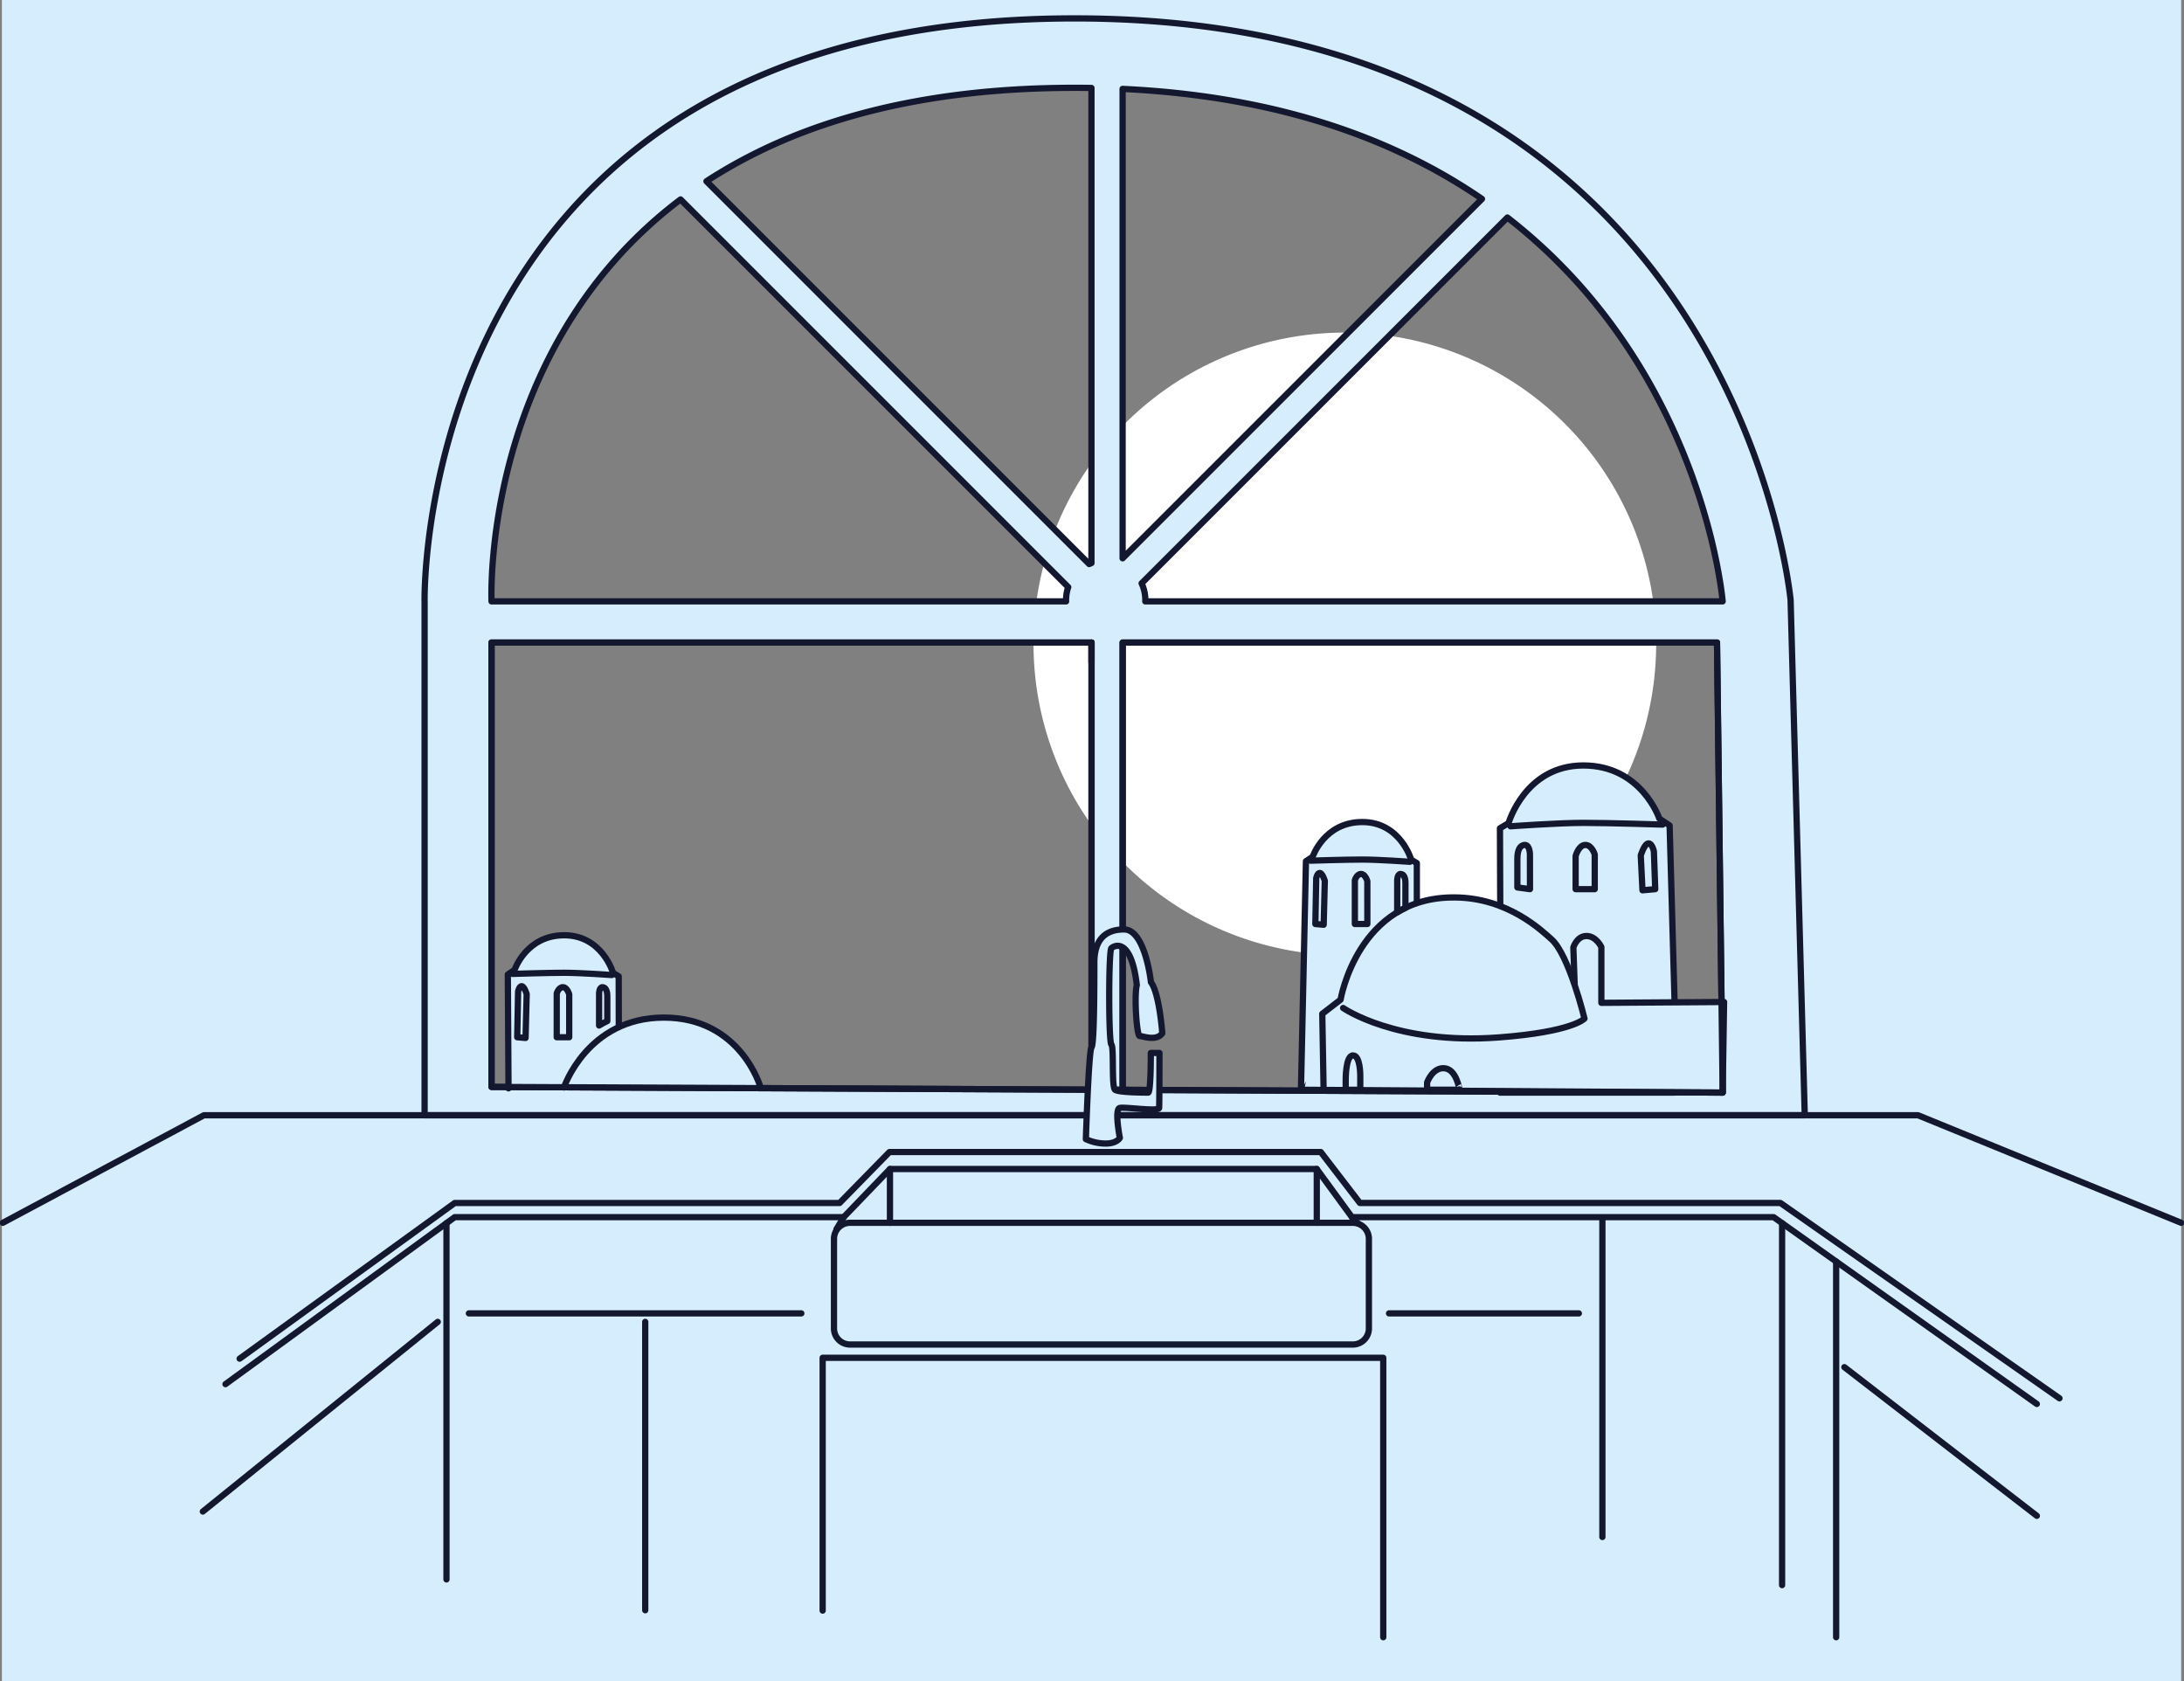 <svg xmlns="http://www.w3.org/2000/svg" xmlns:xlink="http://www.w3.org/1999/xlink" id="Group_9790" data-name="Group 9790" width="697.621" height="537" viewBox="0 0 697.621 537"><rect x="0" y="0" width="697.621" height="537" fill="#808080" stroke="none"/><defs><clipPath id="clip-path"><rect id="Rectangle_18041" data-name="Rectangle 18041" width="697.621" height="537" fill="none"></rect></clipPath></defs><g id="Group_9790-2" data-name="Group 9790" clip-path="url(#clip-path)"><path id="Path_15482" data-name="Path 15482" d="M564.059,216.944A99.444,99.444,0,1,1,464.614,117.5a99.445,99.445,0,0,1,99.444,99.444" transform="translate(-35.042 -11.275)" fill="#fff"></path><path id="Path_15483" data-name="Path 15483" d="M385.67,385h4.972l-4.972-.027Z" transform="translate(-37.009 -36.942)" fill="#d5edfc"></path><path id="Path_15484" data-name="Path 15484" d="M385.67,385h4.972l-4.972-.027Z" transform="translate(-37.009 -36.942)" fill="none" stroke="#131830" stroke-linecap="round" stroke-linejoin="round" stroke-width="2"></path><path id="Path_15485" data-name="Path 15485" d="M.67,537H696.781V0H.67ZM135.688,356.192V192.072S131.756,5.876,343.3,5.876s228.722,185.78,228.722,185.78l4.52,164.535Z" transform="translate(-0.064)" fill="#d5edfc"></path><path id="Path_15486" data-name="Path 15486" d="M357.632,6.5c-211.545,0-207.613,186.2-207.613,186.2v164.12H590.875l-4.52-164.535S569.178,6.5,357.632,6.5m15.351,22.52c1.4.063,2.784.145,4.159.226,1.157.063,2.3.145,3.435.226l1.456.108c.072.009.145.009.217.018,1.022.081,2.034.163,3.038.253,1.248.108,2.486.226,3.707.353,2.224.226,4.421.47,6.581.75.723.081,1.446.181,2.161.28.289.036.579.072.868.118l1.971.271q2.034.3,4.041.624c1.22.2,2.432.4,3.634.615a.068.068,0,0,1,.045.009c1.22.208,2.432.434,3.634.669s2.4.461,3.58.714c.931.19,1.853.389,2.766.588.009,0,.027.009.036.009.479.1.949.208,1.419.316.931.208,1.853.425,2.766.642,2.287.551,4.547,1.13,6.762,1.736,1.094.289,2.188.6,3.264.913.036.009.081.027.127.036,1.058.307,2.115.624,3.164.94,2.341.723,4.638,1.465,6.9,2.242,1.076.371,2.134.75,3.191,1.13.985.353,1.953.714,2.92,1.085.57.217,1.139.434,1.7.66l1.248.488c.524.208,1.04.416,1.555.633.669.271,1.338.542,2,.832.307.127.615.253.922.389.94.4,1.88.814,2.812,1.229a.438.438,0,0,1,.063.027c.886.4,1.763.8,2.64,1.211.524.235,1.049.488,1.573.741,1.618.759,3.218,1.555,4.782,2.36.353.181.7.353,1.04.542.705.362,1.4.732,2.1,1.1.045.027.09.045.136.072.931.5,1.844,1,2.757,1.519a.746.746,0,0,1,.118.063c.741.416,1.474.832,2.2,1.257.5.28.985.57,1.474.868.687.4,1.374.814,2.052,1.239.85.506,1.691,1.031,2.513,1.564.786.5,1.573,1,2.341,1.51.985.642,1.953,1.293,2.92,1.962L372.983,178.937ZM242.629,56.873c.434-.28.868-.542,1.311-.8q6.075-3.716,12.837-7.033c.38-.19.768-.38,1.157-.561q3.038-1.465,6.22-2.83,1.37-.6,2.766-1.166c.6-.244,1.193-.488,1.808-.732.678-.271,1.374-.542,2.07-.8.922-.353,1.853-.705,2.8-1.049a.028.028,0,0,0,.018-.009c.931-.334,1.88-.678,2.839-1s1.926-.66,2.9-.976c.913-.3,1.835-.6,2.766-.886q1.749-.542,3.526-1.058c.913-.262,1.835-.524,2.757-.777,2.061-.57,4.168-1.112,6.3-1.627q4.733-1.153,9.718-2.115c.488-.1.967-.19,1.456-.28.841-.154,1.682-.307,2.531-.461.913-.163,1.835-.316,2.766-.47q5.424-.895,11.12-1.573c1.184-.136,2.378-.271,3.571-.4s2.414-.244,3.643-.362c.081-.009.172-.009.262-.018,1.211-.108,2.432-.217,3.67-.307,1.04-.081,2.1-.163,3.155-.226.606-.045,1.22-.081,1.826-.118.967-.063,1.944-.118,2.92-.163,2.17-.118,4.357-.2,6.581-.262a1.094,1.094,0,0,1,.172-.009l2.17-.054c1.13-.027,2.278-.045,3.426-.054q1.953-.027,3.933-.027c1.817,0,3.625.018,5.406.045V180.464c-.244.09-.488.2-.723.307L240.053,58.518c.85-.561,1.709-1.112,2.577-1.645M171.409,187.29c.018-.47.027-.967.054-1.492s.045-1.076.072-1.654c.018-.389.036-.787.063-1.193.108-1.871.271-3.978.5-6.292q.041-.542.108-1.085c.172-1.654.371-3.4.615-5.234.081-.57.163-1.148.244-1.745.19-1.266.389-2.586.615-3.933.081-.524.172-1.067.271-1.609.108-.6.217-1.2.325-1.808.072-.371.136-.732.208-1.1.027-.118.045-.235.072-.353.081-.425.163-.85.253-1.284.154-.786.325-1.582.5-2.4.072-.344.145-.687.226-1.031a178.623,178.623,0,0,1,5.433-19.346c.136-.389.271-.777.407-1.175.2-.561.4-1.121.606-1.691q.854-2.332,1.8-4.71c.307-.8.633-1.582.967-2.378.985-2.378,2.052-4.782,3.2-7.2.181-.4.371-.8.579-1.2q.57-1.207,1.193-2.414c.2-.4.4-.8.615-1.211s.425-.8.633-1.211c.443-.841.9-1.682,1.365-2.531.208-.371.407-.732.615-1.094.452-.8.913-1.609,1.392-2.423.226-.4.461-.8.714-1.2q.746-1.261,1.546-2.522c.226-.362.461-.732.7-1.094.506-.8,1.022-1.6,1.564-2.4.271-.4.533-.8.8-1.193,1.356-1.989,2.775-3.978,4.276-5.949.289-.4.588-.787.9-1.184.94-1.229,1.926-2.45,2.929-3.67.6-.723,1.211-1.446,1.835-2.17.325-.38.66-.768,1-1.148.669-.768,1.356-1.528,2.061-2.3q1.573-1.722,3.246-3.417c.353-.371.723-.732,1.085-1.085.371-.38.741-.741,1.121-1.112s.768-.75,1.157-1.112.768-.741,1.166-1.094.787-.732,1.184-1.094c.8-.732,1.6-1.446,2.423-2.152.407-.362.823-.723,1.239-1.067.832-.714,1.682-1.419,2.54-2.106.859-.705,1.736-1.4,2.622-2.079.443-.344.886-.678,1.338-1.022L355.616,188.14c-.054.145-.1.289-.145.434a10.063,10.063,0,0,0-.271,1.058c-.036.172-.072.344-.1.515-.018.09-.036.19-.045.28-.018.118-.036.244-.045.362a11.6,11.6,0,0,0-.09,1.492c0,.136,0,.28.009.416H171.4s-.081-1.944.009-5.406m196.62,161.389h-4.972v-.027L171.4,347.775V205.841H363.057V348.652l4.972.027H373V205.841H562.849l1.808,143.742Zm12.2-155.983c.009-.136.009-.28.009-.416,0-.3-.009-.6-.036-.9a.98.98,0,0,0-.009-.163c-.018-.217-.036-.425-.072-.633a2.439,2.439,0,0,0-.036-.253c-.027-.208-.063-.416-.108-.615a9.856,9.856,0,0,0-.325-1.229,3.375,3.375,0,0,0-.154-.488c-.045-.118-.09-.244-.136-.362-.09-.235-.2-.47-.307-.705L495.887,70.1c.542.407,1.076.832,1.609,1.266.913.714,1.817,1.446,2.7,2.188.47.389.931.777,1.4,1.175q2.183,1.831,4.258,3.734c.823.723,1.627,1.474,2.423,2.224.859.8,1.709,1.618,2.54,2.441.416.407.832.814,1.238,1.229.316.316.633.633.94.949q4.583,4.638,8.643,9.438c.244.289.488.588.741.886.353.425.705.841,1.049,1.266s.7.85,1.04,1.284.687.85,1.022,1.275q2.794,3.526,5.325,7.088c.452.624.886,1.248,1.32,1.871,1.808,2.595,3.508,5.189,5.126,7.793.316.515.642,1.031.949,1.546.326.542.66,1.085.985,1.627,2.432,4.1,4.638,8.163,6.636,12.159.2.407.4.8.6,1.211q2.156,4.38,3.969,8.606c.181.4.353.8.515,1.2.353.814.687,1.618,1.022,2.423.217.524.425,1.058.633,1.582.732,1.817,1.41,3.6,2.052,5.343.28.759.551,1.5.8,2.242,1.844,5.2,3.327,10.071,4.52,14.483.172.633.334,1.257.5,1.871.28,1.1.551,2.17.8,3.2.163.7.316,1.365.47,2.025.027.1.045.19.063.28.09.38.172.75.253,1.121q.258,1.18.488,2.278c.072.325.136.651.2.967.434,2.17.777,4.086,1.049,5.732q.054.353.109.678c.108.651.2,1.248.271,1.8.027.145.045.289.063.434q.054.42.108.787c.036.271.072.515.1.75.018.136.036.271.045.4.072.57.117,1,.145,1.3.009.09.018.163.027.226.009.145.018.217.018.217Z" transform="translate(-14.395 -0.624)" fill="#d5edfc"></path><path id="Path_15487" data-name="Path 15487" d="M357.632,6.5c-211.545,0-207.613,186.2-207.613,186.2v164.12H590.875l-4.52-164.535S569.178,6.5,357.632,6.5Zm15.351,22.52c1.4.063,2.784.145,4.159.226,1.157.063,2.3.145,3.435.226l1.456.108c.072.009.145.009.217.018,1.022.081,2.034.163,3.038.253,1.248.108,2.486.226,3.707.353,2.224.226,4.421.47,6.581.75.723.081,1.446.181,2.161.28.289.036.579.072.868.118l1.971.271q2.034.3,4.041.624c1.22.2,2.432.4,3.634.615a.068.068,0,0,1,.045.009c1.22.208,2.432.434,3.634.669s2.4.461,3.58.714c.931.19,1.853.389,2.766.588.009,0,.027.009.036.009.479.1.949.208,1.419.316.931.208,1.853.425,2.766.642,2.287.551,4.547,1.13,6.762,1.736,1.094.289,2.188.6,3.264.913.036.009.081.027.127.036,1.058.307,2.115.624,3.164.94,2.341.723,4.638,1.465,6.9,2.242,1.076.371,2.134.75,3.191,1.13.985.353,1.953.714,2.92,1.085.57.217,1.139.434,1.7.66l1.248.488c.524.208,1.04.416,1.555.633.669.271,1.338.542,2,.832.307.127.615.253.922.389.94.4,1.88.814,2.812,1.229a.438.438,0,0,1,.063.027c.886.4,1.763.8,2.64,1.211.524.235,1.049.488,1.573.741,1.618.759,3.218,1.555,4.782,2.36.353.181.7.353,1.04.542.705.362,1.4.732,2.1,1.1.045.027.09.045.136.072.931.5,1.844,1,2.757,1.519a.746.746,0,0,1,.118.063c.741.416,1.474.832,2.2,1.257.5.28.985.57,1.474.868.687.4,1.374.814,2.052,1.239.85.506,1.691,1.031,2.513,1.564.786.5,1.573,1,2.341,1.51.985.642,1.953,1.293,2.92,1.962L372.983,178.937ZM242.629,56.873c.434-.28.868-.542,1.311-.8q6.075-3.716,12.837-7.033c.38-.19.768-.38,1.157-.561q3.038-1.465,6.22-2.83,1.37-.6,2.766-1.166c.6-.244,1.193-.488,1.808-.732.678-.271,1.374-.542,2.07-.8.922-.353,1.853-.705,2.8-1.049a.028.028,0,0,0,.018-.009c.931-.334,1.88-.678,2.839-1s1.926-.66,2.9-.976c.913-.3,1.835-.6,2.766-.886q1.749-.542,3.526-1.058c.913-.262,1.835-.524,2.757-.777,2.061-.57,4.168-1.112,6.3-1.627q4.733-1.153,9.718-2.115c.488-.1.967-.19,1.456-.28.841-.154,1.682-.307,2.531-.461.913-.163,1.835-.316,2.766-.47q5.424-.895,11.12-1.573c1.184-.136,2.378-.271,3.571-.4s2.414-.244,3.643-.362c.081-.009.172-.009.262-.018,1.211-.108,2.432-.217,3.67-.307,1.04-.081,2.1-.163,3.155-.226.606-.045,1.22-.081,1.826-.118.967-.063,1.944-.118,2.92-.163,2.17-.118,4.357-.2,6.581-.262a1.094,1.094,0,0,1,.172-.009l2.17-.054c1.13-.027,2.278-.045,3.426-.054q1.953-.027,3.933-.027c1.817,0,3.625.018,5.406.045V180.464c-.244.09-.488.2-.723.307L240.053,58.518C240.9,57.958,241.761,57.407,242.629,56.873ZM171.409,187.29c.018-.47.027-.967.054-1.492s.045-1.076.072-1.654c.018-.389.036-.787.063-1.193.108-1.871.271-3.978.5-6.292q.041-.542.108-1.085c.172-1.654.371-3.4.615-5.234.081-.57.163-1.148.244-1.745.19-1.266.389-2.586.615-3.933.081-.524.172-1.067.271-1.609.108-.6.217-1.2.325-1.808.072-.371.136-.732.208-1.1.027-.118.045-.235.072-.353.081-.425.163-.85.253-1.284.154-.786.325-1.582.5-2.4.072-.344.145-.687.226-1.031a178.623,178.623,0,0,1,5.433-19.346c.136-.389.271-.777.407-1.175.2-.561.4-1.121.606-1.691q.854-2.332,1.8-4.71c.307-.8.633-1.582.967-2.378.985-2.378,2.052-4.782,3.2-7.2.181-.4.371-.8.579-1.2q.57-1.207,1.193-2.414c.2-.4.4-.8.615-1.211s.425-.8.633-1.211c.443-.841.9-1.682,1.365-2.531.208-.371.407-.732.615-1.094.452-.8.913-1.609,1.392-2.423.226-.4.461-.8.714-1.2q.746-1.261,1.546-2.522c.226-.362.461-.732.7-1.094.506-.8,1.022-1.6,1.564-2.4.271-.4.533-.8.8-1.193,1.356-1.989,2.775-3.978,4.276-5.949.289-.4.588-.787.9-1.184.94-1.229,1.926-2.45,2.929-3.67.6-.723,1.211-1.446,1.835-2.17.325-.38.66-.768,1-1.148.669-.768,1.356-1.528,2.061-2.3q1.573-1.722,3.246-3.417c.353-.371.723-.732,1.085-1.085.371-.38.741-.741,1.121-1.112s.768-.75,1.157-1.112.768-.741,1.166-1.094.787-.732,1.184-1.094c.8-.732,1.6-1.446,2.423-2.152.407-.362.823-.723,1.239-1.067.832-.714,1.682-1.419,2.54-2.106.859-.705,1.736-1.4,2.622-2.079.443-.344.886-.678,1.338-1.022L355.616,188.14c-.054.145-.1.289-.145.434a10.063,10.063,0,0,0-.271,1.058c-.036.172-.072.344-.1.515-.018.09-.036.19-.045.28-.018.118-.036.244-.045.362a11.6,11.6,0,0,0-.09,1.492c0,.136,0,.28.009.416H171.4S171.319,190.752,171.409,187.29Zm196.62,161.389h-4.972v-.027L171.4,347.775V205.841H363.057V348.652l4.972.027H373V205.841H562.849l1.808,143.742Zm12.2-155.983c.009-.136.009-.28.009-.416,0-.3-.009-.6-.036-.9a.98.98,0,0,0-.009-.163c-.018-.217-.036-.425-.072-.633a2.439,2.439,0,0,0-.036-.253c-.027-.208-.063-.416-.108-.615a9.856,9.856,0,0,0-.325-1.229,3.375,3.375,0,0,0-.154-.488c-.045-.118-.09-.244-.136-.362-.09-.235-.2-.47-.307-.705L495.887,70.1c.542.407,1.076.832,1.609,1.266.913.714,1.817,1.446,2.7,2.188.47.389.931.777,1.4,1.175q2.183,1.831,4.258,3.734c.823.723,1.627,1.474,2.423,2.224.859.8,1.709,1.618,2.54,2.441.416.407.832.814,1.238,1.229.316.316.633.633.94.949q4.583,4.638,8.643,9.438c.244.289.488.588.741.886.353.425.705.841,1.049,1.266s.7.85,1.04,1.284.687.85,1.022,1.275q2.794,3.526,5.325,7.088c.452.624.886,1.248,1.32,1.871,1.808,2.595,3.508,5.189,5.126,7.793.316.515.642,1.031.949,1.546.326.542.66,1.085.985,1.627,2.432,4.1,4.638,8.163,6.636,12.159.2.407.4.8.6,1.211q2.156,4.38,3.969,8.606c.181.4.353.8.515,1.2.353.814.687,1.618,1.022,2.423.217.524.425,1.058.633,1.582.732,1.817,1.41,3.6,2.052,5.343.28.759.551,1.5.8,2.242,1.844,5.2,3.327,10.071,4.52,14.483.172.633.334,1.257.5,1.871.28,1.1.551,2.17.8,3.2.163.7.316,1.365.47,2.025.027.1.045.19.063.28.09.38.172.75.253,1.121q.258,1.18.488,2.278c.072.325.136.651.2.967.434,2.17.777,4.086,1.049,5.732q.054.353.109.678c.108.651.2,1.248.271,1.8.027.145.045.289.063.434q.054.42.108.787c.036.271.072.515.1.75.018.136.036.271.045.4.072.57.117,1,.145,1.3.009.09.018.163.027.226.009.145.018.217.018.217Z" transform="translate(-14.395 -0.624)" fill="none" stroke="#131830" stroke-linecap="round" stroke-linejoin="round" stroke-width="2"></path><path id="Path_15488" data-name="Path 15488" d="M179.647,379.31l-.217-36.376,2.146-1.43s3.7-11.09,15.86-11.09,15.621,12.044,15.621,12.044l1.788,1.064.06,35.336" transform="translate(-17.218 -31.706)" fill="#d5edfc"></path><path id="Path_15489" data-name="Path 15489" d="M179.647,379.31l-.217-36.376,2.146-1.43s3.7-11.09,15.86-11.09,15.621,12.044,15.621,12.044l1.788,1.064.06,35.336" transform="translate(-17.218 -31.706)" fill="none" stroke="#131830" stroke-linecap="round" stroke-linejoin="round" stroke-width="2"></path><path id="Path_15490" data-name="Path 15490" d="M199.257,381.824S206.7,359.5,231.184,359.5s30.825,22.149,30.825,22.149" transform="translate(-19.121 -34.497)" fill="#d5edfc"></path><path id="Path_15491" data-name="Path 15491" d="M199.257,381.824S206.7,359.5,231.184,359.5s30.825,22.149,30.825,22.149" transform="translate(-19.121 -34.497)" fill="none" stroke="#131830" stroke-linecap="round" stroke-linejoin="round" stroke-width="2"></path><path id="Path_15492" data-name="Path 15492" d="M584.169,289.587l-3.284-2.19s-5.657-16.971-24.27-16.971-23.9,18.431-23.9,18.431l-2.737,1.628.091,24.739-.091,59.685h55.777V345.98Z" transform="translate(-50.856 -25.95)" fill="#d5edfc"></path><path id="Path_15493" data-name="Path 15493" d="M584.169,289.587l-3.284-2.19s-5.657-16.971-24.27-16.971-23.9,18.431-23.9,18.431l-2.737,1.628.091,24.739-.091,59.685h55.777V345.98Z" transform="translate(-50.856 -25.95)" fill="none" stroke="#131830" stroke-linecap="round" stroke-linejoin="round" stroke-width="2"></path><path id="Path_15494" data-name="Path 15494" d="M459.67,379.787l134.7.9.452-28.929-39.2.266V334.211s-1.646-3.533-4.748-3.533-4.2,3.65-4.2,3.65l.415,11.693-79.807-.731Z" transform="translate(-44.11 -31.732)" fill="#d5edfc"></path><path id="Path_15495" data-name="Path 15495" d="M459.67,379.787l134.7.9.452-28.929-39.2.266V334.211s-1.646-3.533-4.748-3.533-4.2,3.65-4.2,3.65l.415,11.693-79.807-.731Z" transform="translate(-44.11 -31.732)" fill="none" stroke="#131830" stroke-linecap="round" stroke-linejoin="round" stroke-width="2"></path><path id="Path_15496" data-name="Path 15496" d="M459.67,375.924l1.591-72.99,2.146-1.43s3.7-11.09,15.86-11.09,15.621,12.044,15.621,12.044l1.788,1.064v12.709" transform="translate(-44.11 -27.868)" fill="#d5edfc"></path><path id="Path_15497" data-name="Path 15497" d="M459.67,375.924l1.591-72.99,2.146-1.43s3.7-11.09,15.86-11.09,15.621,12.044,15.621,12.044l1.788,1.064v12.709" transform="translate(-44.11 -27.868)" fill="none" stroke="#131830" stroke-linecap="round" stroke-linejoin="round" stroke-width="2"></path><path id="Path_15498" data-name="Path 15498" d="M365.327,227V369.811l-191.657-.877V227Z" transform="translate(-16.665 -21.783)" fill="none" stroke="#131830" stroke-linecap="round" stroke-linejoin="round" stroke-width="2"></path><path id="Path_15499" data-name="Path 15499" d="M587.8,370.742l-196.629-.9h4.972V227H585.991Z" transform="translate(-37.537 -21.783)" fill="none" stroke="#131830" stroke-linecap="round" stroke-linejoin="round" stroke-width="2"></path><path id="Path_15500" data-name="Path 15500" d="M385.67,384.97l4.972.027H385.67Z" transform="translate(-37.009 -36.942)" fill="none" stroke="#131830" stroke-linecap="round" stroke-linejoin="round" stroke-width="2"></path><path id="Path_15501" data-name="Path 15501" d="M696.813,428.354,612.747,394H65.245L1,428.354" transform="translate(-0.096 -37.808)" fill="none" stroke="#131830" stroke-linecap="round" stroke-linejoin="round" stroke-width="2"></path><path id="Path_15502" data-name="Path 15502" d="M665.968,485.651l-89.125-62.379H442.507L430.014,407H292.243l-15.926,16.273H153.377L84.67,472.995" transform="translate(-8.125 -39.056)" fill="none" stroke="#131830" stroke-linecap="round" stroke-linejoin="round" stroke-width="2"></path><path id="Rectangle_18039" data-name="Rectangle 18039" d="M5.138,0H165.725a5.139,5.139,0,0,1,5.139,5.139v28.6a5.138,5.138,0,0,1-5.138,5.138H5.138A5.138,5.138,0,0,1,0,33.736V5.138A5.138,5.138,0,0,1,5.138,0Z" transform="translate(266.393 390.545)" fill="none" stroke="#131830" stroke-linecap="round" stroke-linejoin="round" stroke-width="2"></path><path id="Path_15503" data-name="Path 15503" d="M79.67,481.707,152.9,428.369H277.145L291.918,413H428.255l11.224,15.369h134.7l84.076,59.667" transform="translate(-7.645 -39.631)" fill="none" stroke="#131830" stroke-linecap="round" stroke-linejoin="round" stroke-width="2"></path><line id="Line_866" data-name="Line 866" y2="17.177" transform="translate(420.61 373.369)" fill="#d5edfc"></line><line id="Line_867" data-name="Line 867" y2="17.177" transform="translate(420.61 373.369)" fill="none" stroke="#131830" stroke-linecap="round" stroke-linejoin="round" stroke-width="2"></line><line id="Line_868" data-name="Line 868" y2="17.177" transform="translate(284.273 373.369)" fill="#d5edfc"></line><line id="Line_869" data-name="Line 869" y2="17.177" transform="translate(284.273 373.369)" fill="none" stroke="#131830" stroke-linecap="round" stroke-linejoin="round" stroke-width="2"></line><line id="Line_870" data-name="Line 870" x1="2.303" y2="3.842" transform="translate(267.198 388.737)" fill="#d5edfc"></line><line id="Line_871" data-name="Line 871" x1="2.303" y2="3.842" transform="translate(267.198 388.737)" fill="none" stroke="#131830" stroke-linecap="round" stroke-linejoin="round" stroke-width="2"></line><line id="Line_872" data-name="Line 872" x2="1.786" y2="1.921" transform="translate(431.833 388.737)" fill="#d5edfc"></line><line id="Line_873" data-name="Line 873" x2="1.786" y2="1.921" transform="translate(431.833 388.737)" fill="none" stroke="#131830" stroke-linecap="round" stroke-linejoin="round" stroke-width="2"></line><line id="Line_874" data-name="Line 874" y2="113.787" transform="translate(142.615 390.658)" fill="none" stroke="#131830" stroke-linecap="round" stroke-linejoin="round" stroke-width="2"></line><line id="Line_875" data-name="Line 875" y2="115.604" transform="translate(569.242 390.658)" fill="none" stroke="#131830" stroke-linecap="round" stroke-linejoin="round" stroke-width="2"></line><path id="Path_15504" data-name="Path 15504" d="M290.67,560.43V479.691H469.737v89.25" transform="translate(-27.893 -46.031)" fill="none" stroke="#131830" stroke-linecap="round" stroke-linejoin="round" stroke-width="2"></path><line id="Line_876" data-name="Line 876" y2="101.196" transform="translate(511.841 389.698)" fill="none" stroke="#131830" stroke-linecap="round" stroke-linejoin="round" stroke-width="2"></line><line id="Line_877" data-name="Line 877" y2="119.997" transform="translate(586.511 402.913)" fill="none" stroke="#131830" stroke-linecap="round" stroke-linejoin="round" stroke-width="2"></line><line id="Line_878" data-name="Line 878" x1="75.035" y2="60.571" transform="translate(64.793 422.187)" fill="none" stroke="#131830" stroke-linecap="round" stroke-linejoin="round" stroke-width="2"></line><line id="Line_879" data-name="Line 879" x2="106.186" transform="translate(149.773 419.475)" fill="none" stroke="#131830" stroke-linecap="round" stroke-linejoin="round" stroke-width="2"></line><line id="Line_880" data-name="Line 880" y2="92.106" transform="translate(206.102 422.187)" fill="none" stroke="#131830" stroke-linecap="round" stroke-linejoin="round" stroke-width="2"></line><line id="Line_881" data-name="Line 881" x2="60.629" transform="translate(443.691 419.475)" fill="none" stroke="#131830" stroke-linecap="round" stroke-linejoin="round" stroke-width="2"></line><line id="Line_882" data-name="Line 882" x2="61.475" y2="47.481" transform="translate(589.136 436.652)" fill="none" stroke="#131830" stroke-linecap="round" stroke-linejoin="round" stroke-width="2"></line><path id="Path_15505" data-name="Path 15505" d="M390.642,385H385.67v-.027Z" transform="translate(-37.009 -36.942)" fill="none" stroke="#131830" stroke-linecap="round" stroke-linejoin="round" stroke-width="2"></path><rect id="Rectangle_18040" data-name="Rectangle 18040" width="0.018" height="6.328" transform="translate(348.643 205.217)" fill="none" stroke="#131830" stroke-linecap="round" stroke-linejoin="round" stroke-width="2"></rect><path id="Path_15506" data-name="Path 15506" d="M383.67,395.327A15.019,15.019,0,0,0,390,396.741c3.616,0,4.52-1.808,4.52-1.808s-1.808-9.194,0-9.569,12.445,1.279,12.551,0,.106-17.552.106-17.552h-2.76s.048,12.657-.856,12.657-9.387,0-10.569-.9S392.71,366,391.806,365.1s-.9-29.833,0-30.737,6.328-3.616,8.136,11.753c-.9,3.616,0,16.273.9,16.273s5.424,1.808,7.232-.9c0,0-.9-12.657-3.616-16.273,0,0-1.808-16.859-8.588-16.859s-9.492,4.2-9.492,10.531,0,26.217-.9,27.121-1.808,29.323-1.808,29.323" transform="translate(-36.817 -31.508)" fill="#d5edfc"></path><path id="Path_15507" data-name="Path 15507" d="M383.67,395.327A15.019,15.019,0,0,0,390,396.741c3.616,0,4.52-1.808,4.52-1.808s-1.808-9.194,0-9.569,12.445,1.279,12.551,0,.106-17.552.106-17.552h-2.76s.048,12.657-.856,12.657-9.387,0-10.569-.9S392.71,366,391.806,365.1s-.9-29.833,0-30.737,6.328-3.616,8.136,11.753c-.9,3.616,0,16.273.9,16.273s5.424,1.808,7.232-.9c0,0-.9-12.657-3.616-16.273,0,0-1.808-16.859-8.588-16.859s-9.492,4.2-9.492,10.531,0,26.217-.9,27.121S383.67,395.327,383.67,395.327Z" transform="translate(-36.817 -31.508)" fill="none" stroke="#131830" stroke-linecap="round" stroke-linejoin="round" stroke-width="2"></path><path id="Path_15508" data-name="Path 15508" d="M473.859,352.363s16.971,11.861,49.727,9.4c23.724-1.784,27.37-6.022,27.37-6.022s-4.932-20.4-10.584-25.364c-3.01-2.646-13.959-13.321-31.021-13.321-30.839-.183-36.313,32.663-36.313,32.663l-5.839,4.506.426,24.257" transform="translate(-44.832 -30.424)" fill="#d5edfc"></path><path id="Path_15509" data-name="Path 15509" d="M473.859,352.363s16.971,11.861,49.727,9.4c23.724-1.784,27.37-6.022,27.37-6.022s-4.932-20.4-10.584-25.364c-3.01-2.646-13.959-13.321-31.021-13.321-30.839-.183-36.313,32.663-36.313,32.663l-5.839,4.506.426,24.257" transform="translate(-44.832 -30.424)" fill="none" stroke="#131830" stroke-linecap="round" stroke-linejoin="round" stroke-width="2"></path><path id="Path_15510" data-name="Path 15510" d="M533.707,291.808s15.145-1.095,23.357-1.095,25.229.547,25.229.547" transform="translate(-51.214 -27.897)" fill="none" stroke="#131830" stroke-linecap="round" stroke-linejoin="round" stroke-width="2"></path><path id="Path_15511" data-name="Path 15511" d="M556.718,312.629h6.1V301.556s-.912-3.11-3.051-3.044-3.052,3.54-3.052,3.54Z" transform="translate(-53.422 -28.645)" fill="none" stroke="#131830" stroke-linecap="round" stroke-linejoin="round" stroke-width="2"></path><path id="Path_15512" data-name="Path 15512" d="M580.276,312.942l4.073-.365-.423-12.044s-.548-2.736-1.825-2.554-2.372,3.831-2.372,3.831Z" transform="translate(-55.63 -28.593)" fill="none" stroke="#131830" stroke-linecap="round" stroke-linejoin="round" stroke-width="2"></path><path id="Path_15513" data-name="Path 15513" d="M536.13,312.08l4.029.548-.015-11.131s-.039-3.054-1.662-2.987-2.352,1.823-2.352,4.412Z" transform="translate(-51.447 -28.645)" fill="none" stroke="#131830" stroke-linecap="round" stroke-linejoin="round" stroke-width="2"></path><path id="Path_15514" data-name="Path 15514" d="M494.794,304.385s-9.9-.715-15.263-.715-16.486.357-16.486.357" transform="translate(-44.434 -29.14)" fill="none" stroke="#131830" stroke-linecap="round" stroke-linejoin="round" stroke-width="2"></path><path id="Path_15515" data-name="Path 15515" d="M482.7,324.743h-3.989V310.756s.6-2.032,1.994-1.989,1.994,2.313,1.994,2.313Z" transform="translate(-45.937 -29.629)" fill="none" stroke="#131830" stroke-linecap="round" stroke-linejoin="round" stroke-width="2"></path><path id="Path_15516" data-name="Path 15516" d="M467.413,324.947l-2.661-.239.277-14.621s.358-1.789,1.192-1.67,1.55,2.5,1.55,2.5Z" transform="translate(-44.597 -29.595)" fill="none" stroke="#131830" stroke-linecap="round" stroke-linejoin="round" stroke-width="2"></path><path id="Path_15517" data-name="Path 15517" d="M494.765,308.766c-1.06-.043-1.086,1.952-1.086,1.952L493.672,321q1.258-.762,2.631-1.426v-7.924C496.3,309.957,495.825,308.809,494.765,308.766Z" transform="translate(-47.373 -29.629)" fill="none" stroke="#131830" stroke-linecap="round" stroke-linejoin="round" stroke-width="2"></path><path id="Path_15518" data-name="Path 15518" d="M212.794,344.385s-9.9-.715-15.263-.715-16.486.357-16.486.357" transform="translate(-17.373 -32.978)" fill="none" stroke="#131830" stroke-linecap="round" stroke-linejoin="round" stroke-width="2"></path><path id="Path_15519" data-name="Path 15519" d="M200.7,364.743h-3.989V350.756s.6-2.032,1.994-1.989,1.994,2.313,1.994,2.313Z" transform="translate(-18.877 -33.467)" fill="none" stroke="#131830" stroke-linecap="round" stroke-linejoin="round" stroke-width="2"></path><path id="Path_15520" data-name="Path 15520" d="M185.413,364.947l-2.661-.239.277-14.621s.358-1.789,1.192-1.67,1.55,2.5,1.55,2.5Z" transform="translate(-17.537 -33.433)" fill="none" stroke="#131830" stroke-linecap="round" stroke-linejoin="round" stroke-width="2"></path><path id="Path_15521" data-name="Path 15521" d="M212.765,348.766c-1.06-.043-1.086,1.952-1.086,1.952L211.672,361q1.258-.764,2.631-1.427v-7.924C214.3,349.957,213.825,348.809,212.765,348.766Z" transform="translate(-20.312 -33.467)" fill="none" stroke="#131830" stroke-linecap="round" stroke-linejoin="round" stroke-width="2"></path><path id="Path_15522" data-name="Path 15522" d="M480.128,379.446s.091-6.578-2.327-6.579-2.326,7.883-2.326,7.883v3.085h4.653Z" transform="translate(-45.626 -35.78)" fill="none" stroke="#131830" stroke-linecap="round" stroke-linejoin="round" stroke-width="2"></path><path id="Path_15523" data-name="Path 15523" d="M509.81,377.4c-3.827-.365-5.573,4.533-5.573,4.533v2.332h10.311v-.114S513.635,377.769,509.81,377.4Z" transform="translate(-48.386 -36.214)" fill="none" stroke="#131830" stroke-linecap="round" stroke-linejoin="round" stroke-width="2"></path></g></svg>